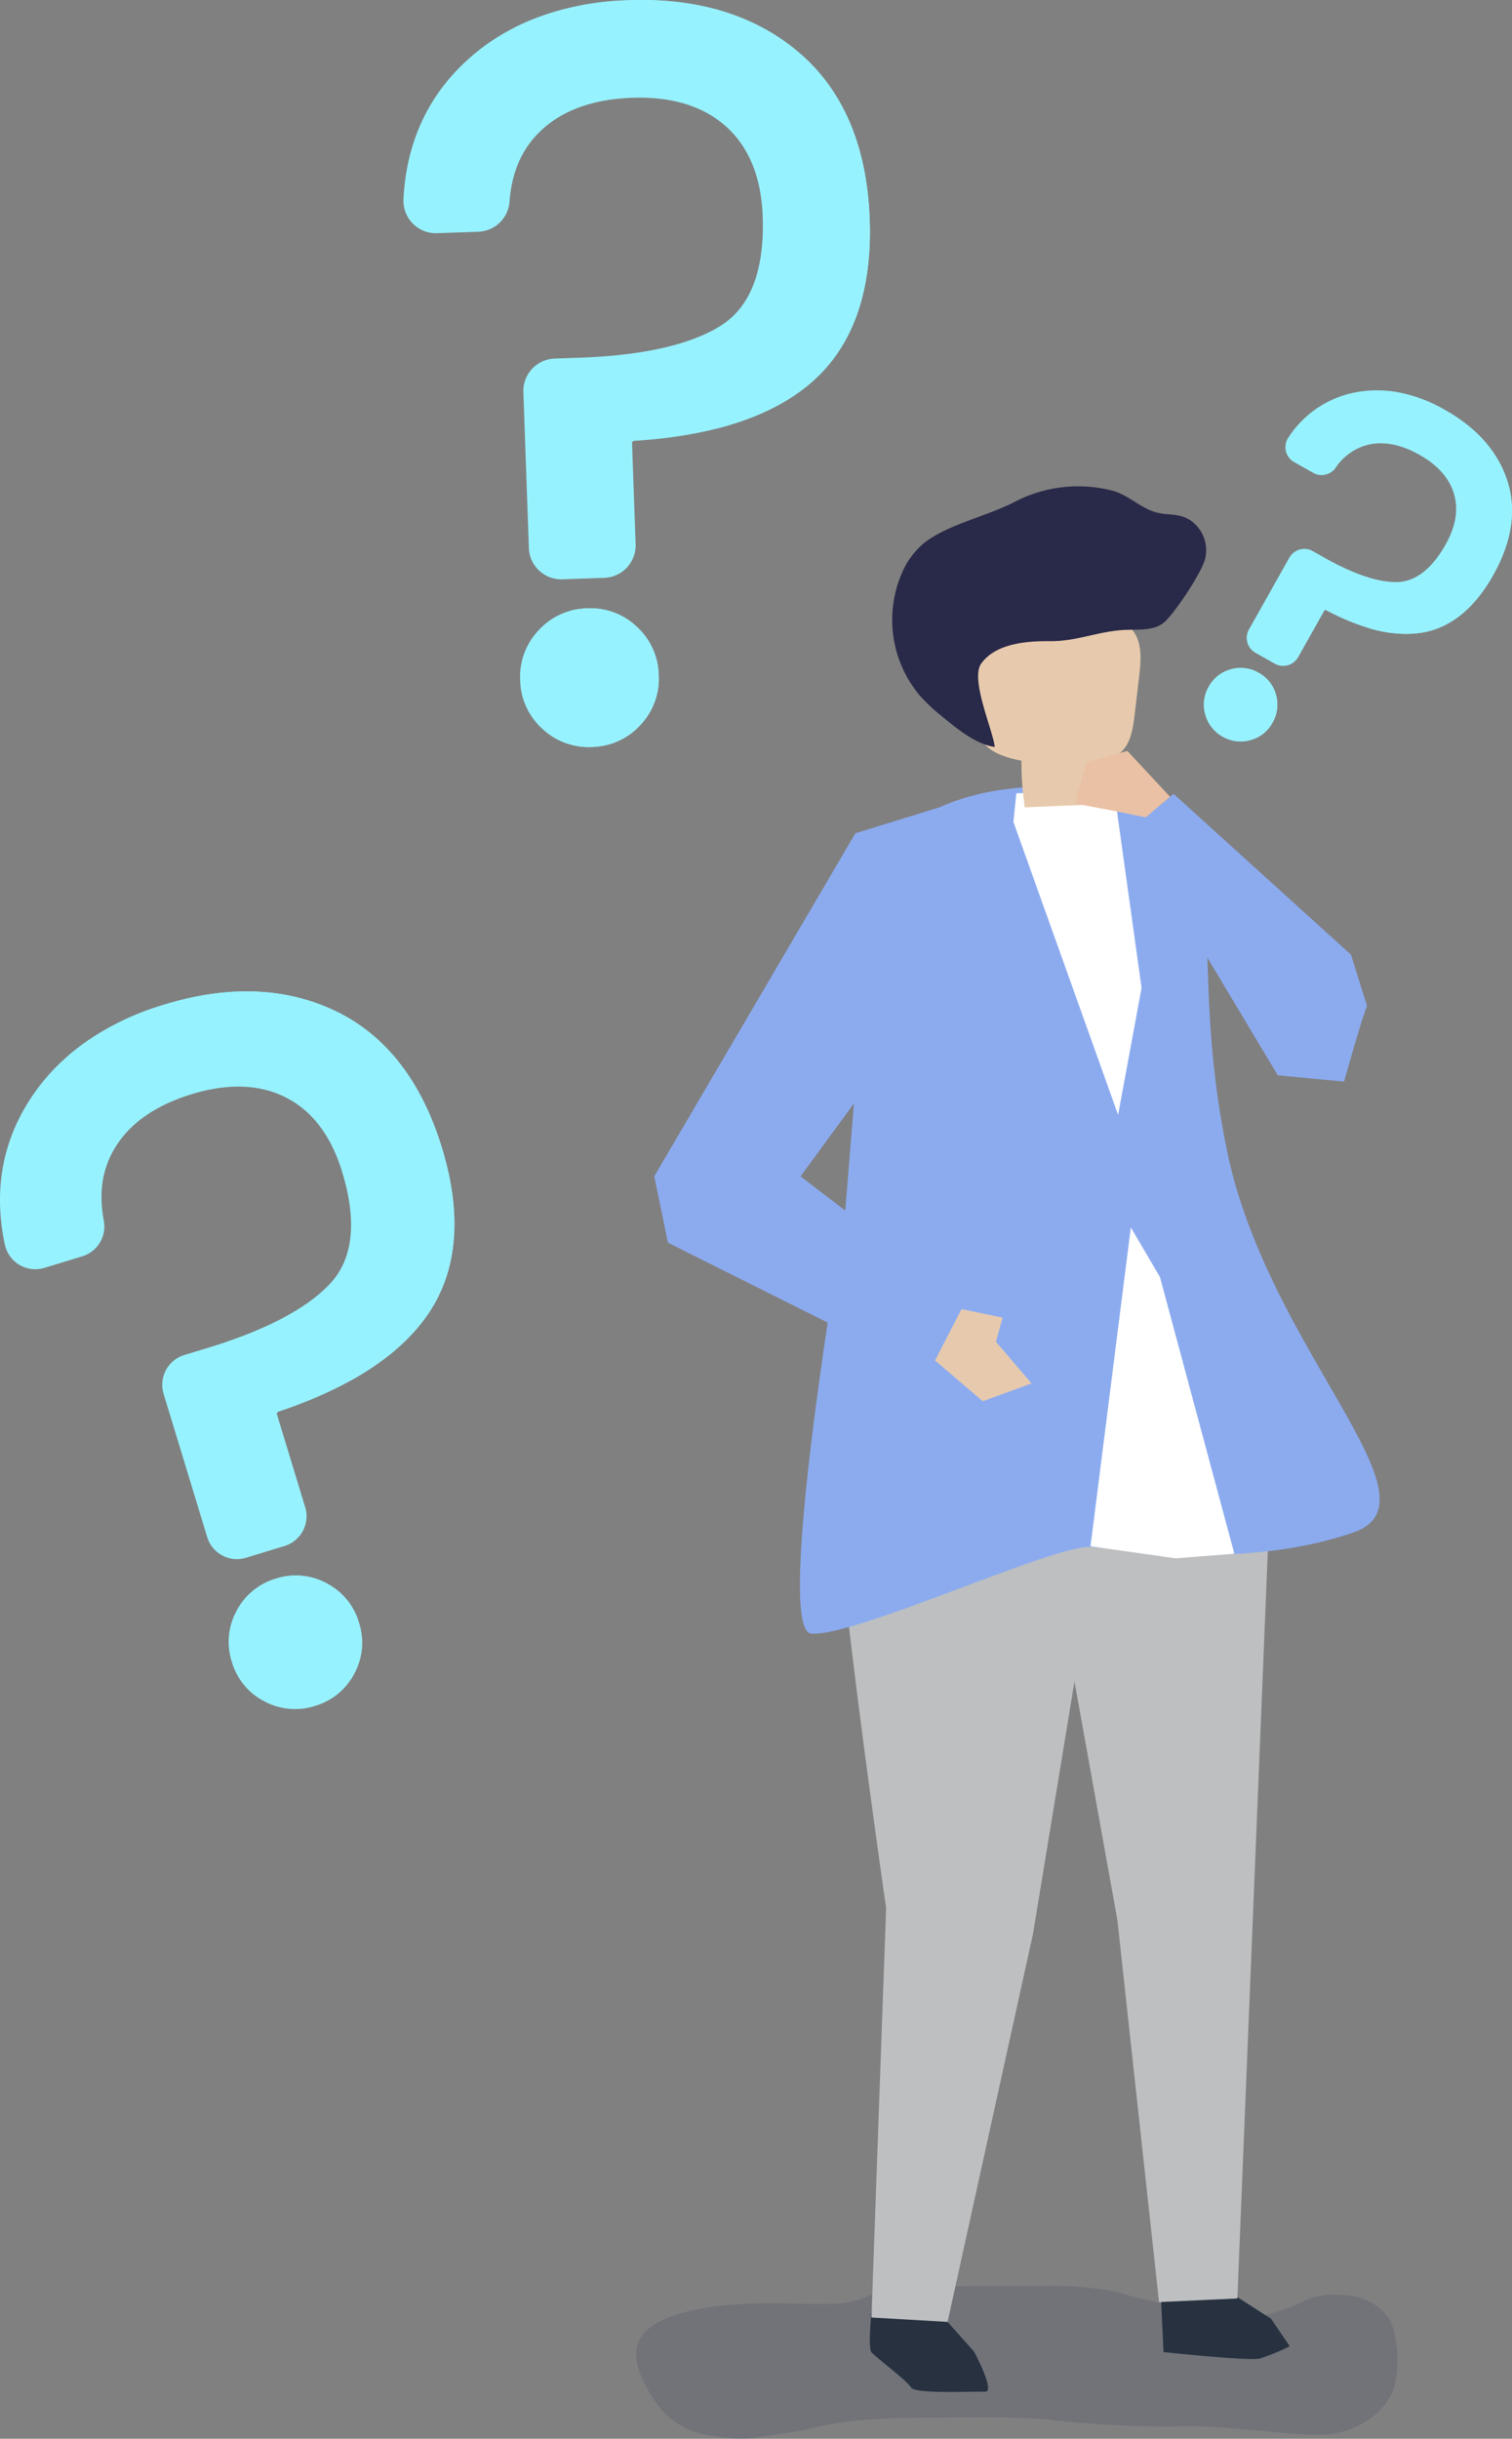 <svg xmlns="http://www.w3.org/2000/svg" width="311.63" height="502.299" viewBox="0 0 311.63 502.299"><rect x="0" y="0" width="311.63" height="502.299" fill="#808080" stroke="none"/><g transform="translate(868.567 -74.701)"><g transform="translate(-737.471 545.521)"><path d="M-641.1,658a70.641,70.641,0,0,1,13.777,1.157c1.729.351,3.423,1.124,5.156,1.435,3.462.622,6.863,1.784,10.338,2.319,2.8.431,5.608.686,8.4,1.233a16.426,16.426,0,0,0,8.107-.453,33.327,33.327,0,0,0,5.741-1.989,14.1,14.1,0,0,1,6.612-1.9c3.14.041,6.2.046,9.2,2.036a9.868,9.868,0,0,1,3.148,3.314c1.833,3.357,2.082,11.733.251,15.214-3.084,5.86-9.665,8.16-13.988,8.268-4.737.119-9.338-.523-14.082-.9-4.408-.35-8.805-.849-13.22-.832a215.19,215.19,0,0,1-27.038-1.1c-8.457-1.033-16.935-.679-25.411-.679-8.691,0-17.324.125-25.952,2.233-3.76.919-7.59,1.241-11.368,1.885-3.384.576-6.636-.011-10.006-.544a16.433,16.433,0,0,1-8.213-4.018c-2.035-1.776-5.663-7.292-6.288-11.531-1.75-11.882,24.66-11.6,28.714-11.57,4.536.03,9.108.3,13.641-.014a19.058,19.058,0,0,0,5.646-1.559c1.854-.743,3.721-.554,5.6-.865,7.838-1.3,15.694-1.111,23.557-1.111C-646.217,658.03-643.657,657.989-641.1,658Z" transform="translate(726.017 -658)" fill="rgba(16,33,84,0.26)" opacity="0.5"/></g><g transform="translate(-785.416 74.701)"><g transform="translate(81.721 100.145)"><g transform="translate(0)"><g transform="translate(74.457 370.304)"><path d="M-686.9,657.54l11.116,7.127,3.857,5.664a41.865,41.865,0,0,1-6.175,2.533c-2.222.552-19.837-1.329-19.837-1.329l-.478-10.315Z" transform="translate(698.416 -657.54)" fill="#273140"/></g><g transform="translate(14.403 375.601)"><path d="M-605.371,666.586l5.494,6.16s4.469,8.35,2.229,8.222-14.421.525-15.24-.871-7.287-6.263-8.132-7.21S-621,664.1-621,664.1Z" transform="translate(621.391 -664.103)" fill="#273140"/></g><g transform="translate(6.412 192.339)"><path d="M-594.538,458.94l-13.8,83.926-17.61,79.938-15.688-.9,3.024-84.37S-649.925,460-649.963,437.059Z" transform="translate(649.963 -437.059)" fill="#bdbfc1"/></g><g transform="translate(52.921 182.873)"><path d="M-649.321,460.816l-6.315,154.9-16.145.747-8.586-78.7-12.5-69.454,33.367-42.973Z" transform="translate(692.869 -425.332)" fill="#bdbfc1"/></g><g transform="translate(0 61.824)"><g transform="translate(14.566 23.086)"><path d="M-591.4,303.966h0Z" transform="translate(591.399 -303.966)" fill="none"/></g><path d="M-633.367,350.341c-8.466-41.195,2.283-61.057-16.245-72.505,0,0-30.184-8.294-49.411,5.508q-.4.287-.794.583l-6.988,14.524-5.3,65.163s-14.833,85.548-6.96,86.239c8.921.782,49.872-18.3,57.648-17.852s31.563,4.711,54.018-2.932C-588.151,422.516-624.9,391.537-633.367,350.341Z" transform="translate(721.372 -275.365)" fill="#8cabef"/></g><g transform="translate(43.999 63.026)"><path d="M-654.106,276.854l-5.871.22-.6,5.909L-639,343.307l4.833-26.141L-639.45,279.2Z" transform="translate(660.576 -276.854)" fill="#fff"/></g><g transform="translate(59.885 152.661)"><path d="M-675.964,387.9l-8.313,65.68,17.529,2.474,12.12-.942-15.331-56.983Z" transform="translate(684.277 -387.903)" fill="#fff"/></g><g transform="translate(19.008)"><g transform="translate(17.415 23.27)"><path d="M-638.31,269.97l-12.072.5a60.364,60.364,0,0,1-.695-9.6c-3.472-.7-7.539-1.9-8.6-5.28a9.987,9.987,0,0,1-.269-3.318c.144-4.608-1.15-9.28.431-13.825.524-1.506.11-3.236.768-4.688,1.155-2.549,3.893-3.979,6.556-4.837,6.8-2.191,14.6-1.751,20.645,2.051a10.906,10.906,0,0,1,4,3.971c1.362,2.594,1.055,5.711.714,8.621q-.472,4.029-.945,8.059c-.363,3.09-1.015,6.636-3.728,8.157-1.441.808-3.264.888-4.521,1.96C-638.247,263.629-637.409,267.2-638.31,269.97Z" transform="translate(660.311 -227.599)" fill="#e7caad"/></g><path d="M-620.4,204.533a11.818,11.818,0,0,1-2.781-.517c-3.012-1.018-5.261-3.38-8.446-4.305a28.341,28.341,0,0,0-20.145,2.237c-5.655,2.963-13.578,4.59-18.545,8.349a16.054,16.054,0,0,0-4.69,6.139,24.2,24.2,0,0,0,3.5,25.345,34.638,34.638,0,0,0,4.39,4.175c3.238,2.651,7.129,5.94,11.152,6.524-.395-3.47-5.079-13.927-2.823-17.135,2.991-4.253,9.531-4.7,14.249-4.663,5.621.05,10.06-2.13,15.646-2.323,2.845-.1,6.1.2,8.114-1.808,2.332-2.321,7.073-9.47,8.084-12.516a7.453,7.453,0,0,0-2.208-7.653C-616.7,204.762-618.507,204.708-620.4,204.533Z" transform="translate(677.114 -198.771)" fill="#292949"/></g></g><g transform="translate(68.211 63.365)"><path d="M-672.806,310.4l-36.565-33.129-8.792,7.413,30.266,50.549,13.661,1.311s3.937-14.071,4.748-15.564Z" transform="translate(718.164 -277.273)" fill="#8cabef"/></g></g><g transform="translate(51.694 166.282)"><path d="M-556.744,280.708l-17.328,5.341-41.456,70.664,2.826,13.662,53.7,26.852,7.537-14.6-33.919-25.91,20.728-28.266,8.009-45.225Z" transform="translate(615.528 -280.708)" fill="#8cabef"/></g><g transform="translate(138.376 154.663)"><path d="M-648.233,275.763l-8.8-9.45-8.48,2.355-2.355,8.48,7.537,1.413,7.08,1.429Z" transform="translate(667.865 -266.314)" fill="#eac1a4"/></g><g transform="translate(109.564 269.639)"><path d="M-627.031,408.756l8.462,1.742-1.359,4.983,7.329,8.577-10.047,3.655-9.841-8.386Z" transform="translate(632.487 -408.756)" fill="#e7caad"/></g><g transform="translate(-83.151 204.191)"><g transform="translate(47.128 120.309)"><path d="M-366.61,337.919a13.281,13.281,0,0,0-8.134,6.644,13.278,13.278,0,0,0-.982,10.458,13.268,13.268,0,0,0,6.645,8.134,13.28,13.28,0,0,0,10.457.982,14.14,14.14,0,0,0,3.9-1.848,13.312,13.312,0,0,0,4.236-4.8,13.282,13.282,0,0,0,.982-10.458,13.294,13.294,0,0,0-6.646-8.135A13.291,13.291,0,0,0-366.61,337.919Z" transform="translate(376.368 -337.279)" fill="#97f2ff"/></g><g transform="translate(53.65 120.309)"><path d="M-351.1,338.9a13.291,13.291,0,0,0-10.457-.982,14.437,14.437,0,0,0-3.236,1.424,13.183,13.183,0,0,1,7.53,1.561,13.294,13.294,0,0,1,6.647,8.135A13.282,13.282,0,0,1-351.6,359.5a13.312,13.312,0,0,1-4.237,4.8c-.216.148-.438.287-.664.423a14.644,14.644,0,0,0,2.928-.58,14.14,14.14,0,0,0,3.9-1.848,13.312,13.312,0,0,0,4.236-4.8,13.281,13.281,0,0,0,.982-10.458A13.294,13.294,0,0,0-351.1,338.9Z" transform="translate(364.79 -337.279)" fill="#97f2ff"/></g><path d="M-390.749,127.808c-10.256-4.957-22.121-5.442-35.265-1.439s-22.783,11.033-28.662,20.9c-5.111,8.576-6.576,18.19-4.356,28.576a6.426,6.426,0,0,0,3.016,4.184,6.421,6.421,0,0,0,5.12.609l7.826-2.383a6.409,6.409,0,0,0,4.43-7.312c-1.061-5.7-.349-10.556,2.178-14.832,3.06-5.175,8.433-8.963,15.971-11.259,7.515-2.289,14.068-2.039,19.478.742,5.389,2.775,9.26,7.918,11.5,15.286,3.093,10.155,2.268,17.883-2.453,22.968-4.971,5.354-13.947,9.963-26.7,13.707l-3.387,1.031a6.416,6.416,0,0,0-4.263,8l8.983,29.494a6.365,6.365,0,0,0,3.116,3.788,6.363,6.363,0,0,0,4.881.475l7.938-2.418a6.38,6.38,0,0,0,1.751-.84,6.422,6.422,0,0,0,2.513-7.157l-5.817-19.1a.462.462,0,0,1,.291-.57c14.672-4.9,25.035-11.646,30.8-20.05,6.133-8.937,7.118-20.449,2.925-34.216C-373.1,142.276-380.444,132.795-390.749,127.808Z" transform="translate(460.036 -123.69)" fill="#97f2ff"/><g transform="translate(13.702)"><path d="M-380.126,127.808c-10.256-4.957-22.121-5.442-35.265-1.439a54.135,54.135,0,0,0-20.321,10.873,62.023,62.023,0,0,1,10.967-4.467c13.144-4,25.009-3.519,35.265,1.439,10.305,4.987,17.647,14.468,21.823,28.181,4.193,13.767,3.209,25.279-2.924,34.216a37.991,37.991,0,0,1-6.608,7.268c7.041-3.891,12.386-8.464,15.961-13.674,6.133-8.937,7.118-20.449,2.925-34.216C-362.478,142.276-369.82,132.795-380.126,127.808Z" transform="translate(435.711 -123.69)" fill="#97f2ff"/></g></g><g transform="translate(24.055 125.291)"><path d="M-741.833,229.934a13.844,13.844,0,0,0-9.976,4.51,13.838,13.838,0,0,0-3.8,10.27,13.83,13.83,0,0,0,4.51,9.977,13.845,13.845,0,0,0,10.269,3.795,14.762,14.762,0,0,0,4.422-.814,13.883,13.883,0,0,0,5.554-3.7,13.841,13.841,0,0,0,3.794-10.269,13.857,13.857,0,0,0-4.511-9.977A13.851,13.851,0,0,0-741.833,229.934Z" transform="translate(755.615 -229.924)" fill="#97f2ff"/></g><g transform="translate(34.194 125.291)"><path d="M-729.143,233.728a13.851,13.851,0,0,0-10.268-3.794,15.03,15.03,0,0,0-3.642.567,13.742,13.742,0,0,1,7.165,3.593,13.861,13.861,0,0,1,4.512,9.977,13.845,13.845,0,0,1-3.8,10.269,13.883,13.883,0,0,1-5.554,3.7c-.258.09-.519.172-.783.248a15.262,15.262,0,0,0,3.105.2,14.762,14.762,0,0,0,4.422-.814,13.883,13.883,0,0,0,5.554-3.7,13.841,13.841,0,0,0,3.794-10.269A13.857,13.857,0,0,0-729.143,233.728Z" transform="translate(743.053 -229.924)" fill="#97f2ff"/></g><path d="M-703.745,85.658c-9-7.745-20.821-11.416-35.134-10.91s-25.908,5-34.476,13.359c-7.448,7.267-11.5,16.557-12.054,27.614a6.7,6.7,0,0,0,1.915,5.023,6.694,6.694,0,0,0,4.994,1.987l8.521-.3a6.679,6.679,0,0,0,6.423-6.176c.462-6.03,2.481-10.726,6.173-14.355,4.47-4.391,10.9-6.765,19.107-7.055,8.182-.289,14.716,1.721,19.419,5.973,4.684,4.241,7.2,10.459,7.486,18.483.391,11.058-2.514,18.621-8.633,22.476-6.443,4.058-16.72,6.293-30.566,6.644l-3.687.13a6.687,6.687,0,0,0-6.44,6.912l1.135,32.116a6.635,6.635,0,0,0,2.122,4.651,6.636,6.636,0,0,0,4.79,1.789l8.644-.305a6.639,6.639,0,0,0,1.989-.377,6.692,6.692,0,0,0,4.451-6.534L-738.3,166a.482.482,0,0,1,.446-.5c16.092-1,28.34-5.013,36.4-11.93,8.574-7.357,12.655-18.687,12.125-33.678C-689.852,104.964-694.7,93.445-703.745,85.658Z" transform="translate(785.416 -74.701)" fill="#97f2ff"/><g transform="translate(23.154)"><path d="M-698.213,85.658c-9-7.745-20.821-11.416-35.134-10.91a56.445,56.445,0,0,0-23.384,5.5,64.723,64.723,0,0,1,12.246-1.556c14.312-.505,26.133,3.166,35.133,10.91,9.041,7.788,13.893,19.307,14.42,34.238.529,14.991-3.55,26.322-12.125,33.678a39.616,39.616,0,0,1-8.606,5.547c8.136-2.03,14.746-5.2,19.746-9.49,8.575-7.357,12.655-18.687,12.125-33.678C-684.321,104.964-689.172,93.445-698.213,85.658Z" transform="translate(756.731 -74.701)" fill="#97f2ff"/></g><g transform="translate(164.956 80.397)"><g transform="translate(0 57.155)"><path d="M-569.764,246.118a7.317,7.317,0,0,0-5.743-.714,7.314,7.314,0,0,0-4.54,3.588,7.312,7.312,0,0,0-.714,5.743,7.319,7.319,0,0,0,3.588,4.54,7.809,7.809,0,0,0,2.219.851,7.351,7.351,0,0,0,3.524-.137,7.317,7.317,0,0,0,4.54-3.588,7.323,7.323,0,0,0,.713-5.744A7.321,7.321,0,0,0-569.764,246.118Z" transform="translate(581.052 -245.114)" fill="#97f2ff"/></g><g transform="translate(2.533 57.412)"><path d="M-565.571,250.719a7.321,7.321,0,0,0-3.587-4.539,7.944,7.944,0,0,0-1.8-.747,7.264,7.264,0,0,1,2.243,3.594,7.327,7.327,0,0,1-.713,5.744,7.317,7.317,0,0,1-4.541,3.587,7.326,7.326,0,0,1-3.523.137c-.141-.03-.282-.065-.421-.1a8.047,8.047,0,0,0,1.346.946,7.809,7.809,0,0,0,2.219.851,7.351,7.351,0,0,0,3.524-.137,7.317,7.317,0,0,0,4.54-3.588A7.324,7.324,0,0,0-565.571,250.719Z" transform="translate(577.913 -245.432)" fill="#97f2ff"/></g><g transform="translate(8.85)"><path d="M-516.379,192.953c-1.927-5.973-6.248-10.885-12.844-14.6s-13.065-4.88-19.232-3.469a21.172,21.172,0,0,0-13.044,9.137,3.538,3.538,0,0,0-.52,2.794,3.538,3.538,0,0,0,1.706,2.272l3.928,2.211a3.53,3.53,0,0,0,4.6-1.016,11.352,11.352,0,0,1,6.739-4.776c3.226-.75,6.78-.05,10.563,2.08s6.166,4.83,7.116,8.043.368,6.7-1.714,10.4c-2.87,5.1-6.264,7.708-10.086,7.763-4.025.056-9.277-1.767-15.619-5.423l-1.7-.956a3.535,3.535,0,0,0-4.809,1.344l-8.334,14.8a3.506,3.506,0,0,0-.325,2.682,3.508,3.508,0,0,0,1.668,2.126l3.983,2.243a3.529,3.529,0,0,0,1,.379,3.538,3.538,0,0,0,3.807-1.722l5.4-9.585a.254.254,0,0,1,.338-.1c7.535,3.981,14.166,5.544,19.709,4.644,5.895-.956,10.856-4.945,14.746-11.853C-515.429,205.489-514.445,198.957-516.379,192.953Z" transform="translate(570.087 -174.305)" fill="#97f2ff"/></g><g transform="translate(33.366 0.089)"><path d="M-510.522,192.974c-1.927-5.973-6.248-10.885-12.844-14.6a29.825,29.825,0,0,0-12.064-3.96,34.117,34.117,0,0,1,5.953,2.671c6.6,3.714,10.918,8.625,12.844,14.6,1.934,6,.95,12.536-2.925,19.418-3.891,6.909-8.851,10.9-14.746,11.853a20.935,20.935,0,0,1-5.41.132,25.147,25.147,0,0,0,11.522,1.157c5.895-.956,10.856-4.945,14.746-11.853C-509.572,205.51-508.588,198.978-510.522,192.974Z" transform="translate(539.715 -174.415)" fill="#97f2ff"/></g></g></g></g></svg>